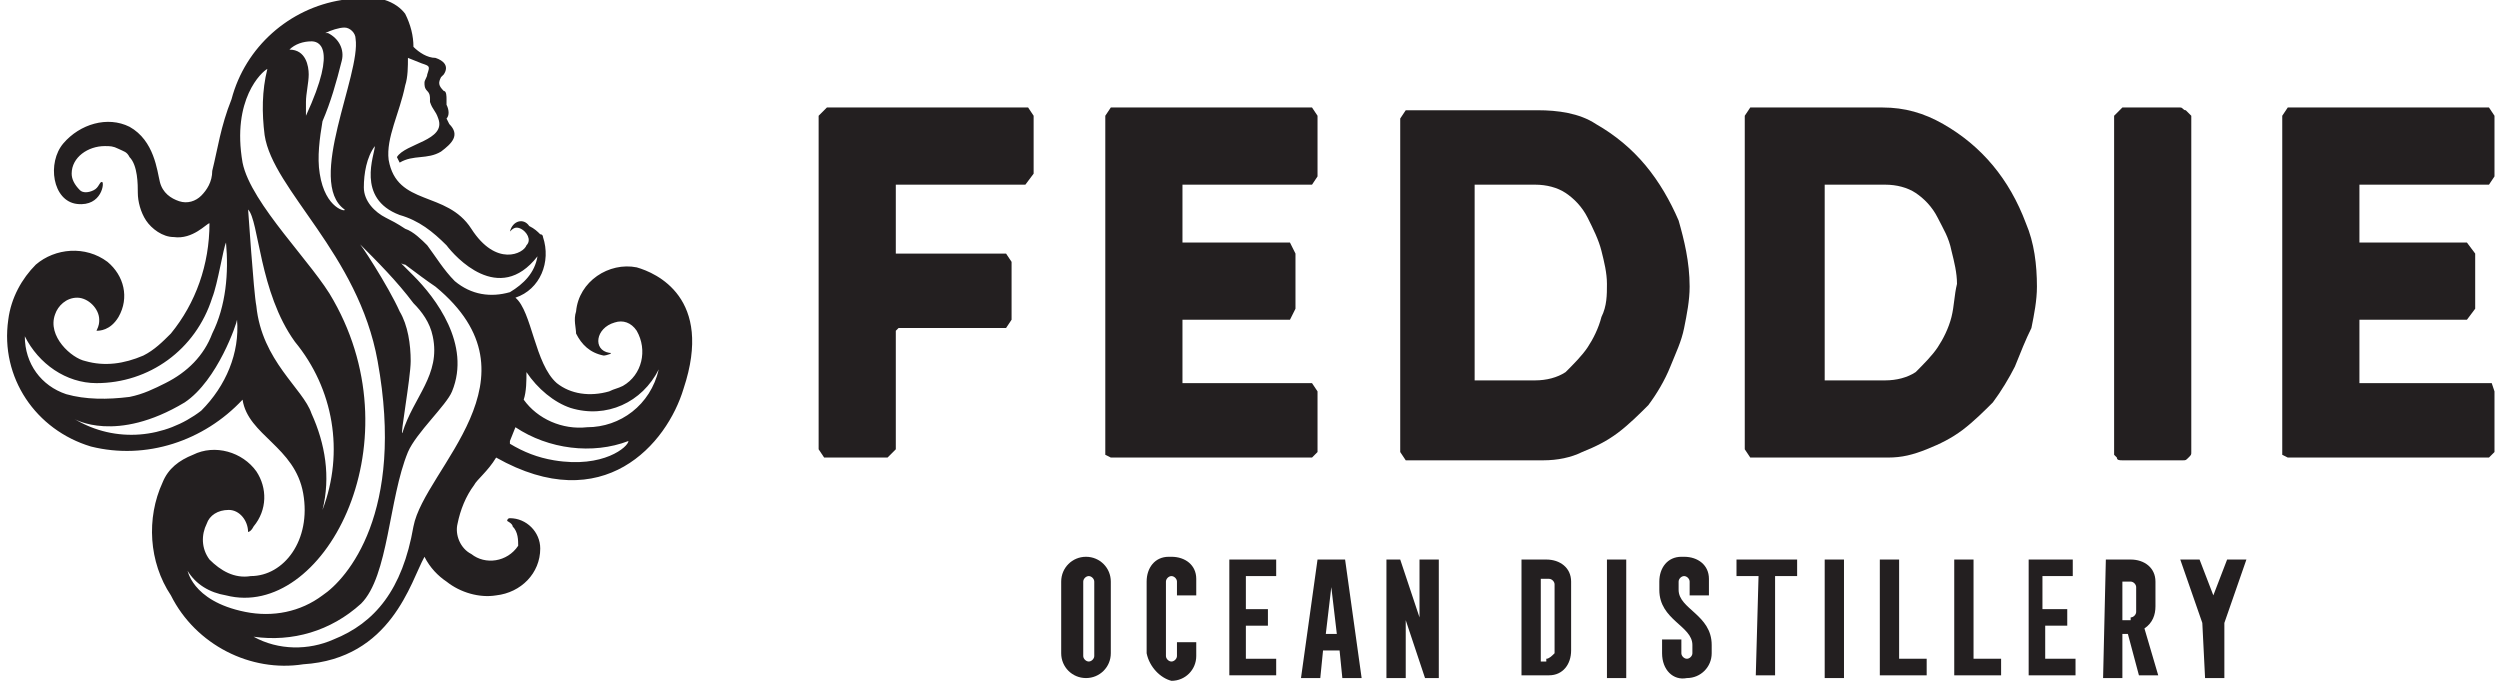 <?xml version="1.0" encoding="utf-8"?>
<!-- Generator: Adobe Illustrator 24.0.1, SVG Export Plug-In . SVG Version: 6.00 Build 0)  -->
<svg version="1.1" id="Layer_1" xmlns="http://www.w3.org/2000/svg" xmlns:xlink="http://www.w3.org/1999/xlink" x="0px" y="0px"
	 viewBox="0 0 90.7 24.7" style="enable-background:new 0 0 90.7 24.7;" xml:space="preserve">
<style type="text/css">
	.st0{fill:#231F20;}
</style>
<title>Asset 7</title>
<path class="st0" d="M23.1,9.7c-1-0.2-2.1,0.5-2.2,1.6c-0.1,0.3,0,0.6,0,0.8c0.2,0.4,0.5,0.7,1,0.8c0.1,0,0.4-0.1,0.2-0.1
	c-0.6-0.1-0.5-0.9,0.2-1.1c0.3-0.1,0.6,0,0.8,0.3c0.4,0.7,0.2,1.6-0.5,2c-0.2,0.1-0.3,0.1-0.5,0.2c-0.7,0.2-1.4,0.1-1.9-0.3
	c-0.8-0.7-0.9-2.6-1.5-3.1c0.9-0.3,1.3-1.3,1-2.2c0,0,0-0.1-0.1-0.1c-0.1-0.1-0.2-0.2-0.4-0.3C19,7.9,18.6,8,18.5,8.4
	c0.1-0.1,0.2-0.2,0.4-0.1c0.2,0.1,0.4,0.4,0.2,0.6c0,0,0,0,0,0c-0.1,0.3-1.1,0.8-2-0.6s-2.7-0.8-3-2.5c-0.1-0.8,0.4-1.7,0.6-2.7
	c0.1-0.3,0.1-0.7,0.1-1l0.5,0.2c0.3,0.1,0.3,0.1,0.2,0.4c0,0.1-0.1,0.2-0.1,0.3c0,0.1,0,0.2,0.1,0.3c0.1,0.1,0.1,0.2,0.1,0.3
	c0,0,0,0.1,0,0.1c0.1,0.3,0.2,0.3,0.3,0.6c0.3,0.8-1.2,0.9-1.5,1.4l0.1,0.2C15,5.6,15.5,5.8,16,5.5c0.4-0.3,0.7-0.6,0.3-1
	c0,0-0.1-0.2-0.1-0.2c0.1-0.1,0.1-0.3,0-0.5c0,0,0-0.1,0-0.2c0-0.1,0-0.3-0.1-0.3c-0.2-0.2-0.2-0.3-0.1-0.5c0,0,0,0,0.1-0.1
	c0.2-0.3,0-0.5-0.3-0.6c-0.3,0-0.6-0.2-0.8-0.4c0-0.4-0.1-0.8-0.3-1.2c-0.3-0.4-1-0.8-2.3-0.5c-1.9,0.3-3.5,1.7-4,3.6
	C8,4.6,7.9,5.4,7.7,6.2C7.7,6.6,7.5,6.9,7.3,7.1C7.1,7.3,6.8,7.4,6.5,7.3C6.2,7.2,5.9,7,5.8,6.6c-0.1-0.4-0.2-1.5-1.1-2
	C3.9,4.2,2.9,4.5,2.3,5.2C1.7,5.9,1.9,7.3,2.8,7.4s1-0.8,0.9-0.8S3.6,6.8,3.4,6.9C3.2,7,3,7,2.9,6.9C2.7,6.7,2.6,6.5,2.6,6.3
	c0-0.6,0.6-1,1.2-1c0,0,0,0,0,0c0.2,0,0.3,0,0.5,0.1l0,0l0,0c0.2,0.1,0.3,0.1,0.4,0.3C5,6,5,6.7,5,7C5,7.3,5.1,7.7,5.3,8
	c0.2,0.3,0.6,0.6,1,0.6c0.7,0.1,1.2-0.5,1.3-0.5c0,1.5-0.5,2.9-1.4,4c-0.3,0.3-0.6,0.6-1,0.8c-0.7,0.3-1.4,0.4-2.1,0.2
	C2.6,13,1.7,12.2,2,11.4c0.1-0.3,0.4-0.6,0.8-0.6c0.4,0,0.8,0.4,0.8,0.8c0,0,0,0,0,0c0,0.1,0,0.2-0.1,0.4c0.1,0,0.5,0,0.8-0.5
	c0.4-0.7,0.2-1.5-0.4-2C3.1,8.9,2,9,1.3,9.6c-0.5,0.5-0.9,1.2-1,2c-0.3,2.1,1,4,3,4.6c2,0.5,4.1-0.2,5.5-1.7
	c0.2,1.3,1.9,1.7,2.2,3.4c0.3,1.7-0.7,3-1.9,3c-0.6,0.1-1.1-0.2-1.5-0.6c-0.3-0.4-0.3-0.9-0.1-1.3c0.1-0.3,0.4-0.5,0.8-0.5
	c0.4,0,0.7,0.4,0.7,0.8c0,0,0.1,0,0.2-0.2c0.5-0.6,0.5-1.4,0.1-2c-0.5-0.7-1.5-1-2.3-0.6c-0.5,0.2-0.9,0.5-1.1,1
	c-0.6,1.3-0.5,2.9,0.3,4.1c0.9,1.8,2.9,2.8,4.8,2.5c3.2-0.2,3.9-3,4.4-3.9c0.2,0.4,0.5,0.7,0.8,0.9c0.5,0.4,1.2,0.6,1.8,0.5
	c0.9-0.1,1.6-0.8,1.6-1.7c0-0.6-0.5-1.1-1.1-1.1c-0.1,0-0.1,0.1-0.1,0.1s0.2,0.1,0.2,0.2c0.2,0.2,0.2,0.5,0.2,0.7
	c-0.4,0.6-1.2,0.7-1.7,0.3c-0.4-0.2-0.6-0.7-0.5-1.1c0.1-0.5,0.3-1,0.6-1.4c0.1-0.2,0.5-0.5,0.8-1c3.9,2.2,6.2-0.5,6.8-2.5
	C25.9,10.8,23.8,9.9,23.1,9.7z M0.9,12.2c0.5,1,1.5,1.7,2.6,1.7c1.9,0,3.6-1.2,4.2-3.1c0.2-0.5,0.4-1.8,0.5-2c0.1,1.1,0,2.3-0.5,3.3
	c-0.3,0.8-0.9,1.4-1.7,1.8c-0.4,0.2-0.8,0.4-1.3,0.5c-0.8,0.1-1.6,0.1-2.3-0.1C1.5,14,0.9,13.2,0.9,12.2z M7.3,14.9
	c-1.3,1-3.1,1.2-4.6,0.3c0,0,1.5,0.9,4-0.6c1.2-0.8,1.9-2.9,1.9-3C8.7,12.8,8.2,14,7.3,14.9z M13.6,5.3c0,0.3-0.7,1.9,0.9,2.5
	c0.7,0.2,1.2,0.6,1.7,1.1c0.3,0.4,1.9,2.2,3.3,0.4c-0.1,0.6-0.5,1-1,1.3c-0.7,0.2-1.4,0.1-2-0.4c-0.4-0.4-0.7-0.9-1-1.3
	c-0.2-0.2-0.5-0.5-0.8-0.6C14.4,8.1,14.2,8,14,7.9c-0.4-0.2-0.8-0.6-0.8-1.1C13.2,6.3,13.3,5.7,13.6,5.3L13.6,5.3z M13,8.8
	c0.7,0.7,1.4,1.4,2,2.2c0.3,0.3,0.6,0.7,0.7,1.2c0.3,1.4-0.7,2.2-1.1,3.5c-0.1,0.2,0.3-2,0.3-2.6c0-0.6-0.1-1.3-0.4-1.8
	C14.1,10.4,13,8.7,13,8.8L13,8.8z M12.5,1c0.2,0,0.4,0.2,0.4,0.4c0.2,1.3-1.8,5.2-0.4,6.2c0.1,0.1-0.7,0-0.9-1.3
	c-0.1-0.6,0-1.3,0.1-1.9C12,3.7,12.2,3,12.4,2.2c0.1-0.4-0.1-0.8-0.5-1c0,0-0.1,0-0.1,0C12,1.1,12.3,1,12.5,1z M11.3,1.5
	c0.2,0,1,0.1-0.2,2.7c0-0.2,0-0.3,0-0.5c0-0.3,0.1-0.7,0.1-1s-0.1-0.9-0.7-0.9C10.7,1.6,11,1.5,11.3,1.5z M9.3,11.1
	C9.2,10.6,9,7.5,9,7.6c0.4,0.4,0.4,3,1.7,4.8c1.4,1.7,1.8,4,1,6.1c0.3-1.2,0.1-2.4-0.4-3.5C11,14.1,9.5,13.1,9.3,11.1z M6.8,20.7
	c0.3,0.5,0.8,0.8,1.4,0.9c3.5,0.9,6.9-5.4,3.9-10.7c-0.7-1.3-3-3.5-3.3-5C8.4,3.6,9.5,2.6,9.7,2.5C9.5,3.3,9.5,4.1,9.6,4.9
	c0.3,2,3.4,4.3,4.1,8.2c1,5.5-1.1,7.9-2,8.5c-0.8,0.6-1.8,0.8-2.8,0.6C6.9,21.8,6.8,20.6,6.8,20.7L6.8,20.7z M15,19.1
	c-0.4,2.3-1.4,3.5-2.9,4.1c-0.9,0.4-2,0.4-2.9-0.1c1.4,0.2,2.8-0.2,3.9-1.2c1-1,1-3.8,1.7-5.5c0.3-0.7,1.4-1.7,1.6-2.2
	c0.7-1.7-0.6-3.4-1.4-4.2l-0.4-0.4c-0.1-0.1,0,0,0.1,0c0.4,0.3,0.8,0.6,1.1,0.8C19.8,13.7,15.4,17,15,19.1z M20.1,16.7
	c-0.6-0.1-1.1-0.3-1.6-0.6l0,0c0,0,0,0,0-0.1l0.2-0.5c1.2,0.8,2.8,1,4.1,0.5C22.8,16.2,21.9,17,20.1,16.7L20.1,16.7z M21.3,15.5
	c-0.9,0.1-1.8-0.3-2.3-1c0.1-0.3,0.1-0.7,0.1-1c0.4,0.6,1,1.1,1.6,1.3c1.3,0.4,2.6-0.2,3.2-1.4C23.6,14.7,22.5,15.5,21.3,15.5z"/>
<polygon class="st0" points="40.1,4.2 40.3,3.9 47.6,3.9 47.8,4.2 47.8,6.4 47.6,6.7 42.9,6.7 42.9,8.8 46.8,8.8 47,9.2 47,11.2 
	46.8,11.6 42.9,11.6 42.9,13.9 47.6,13.9 47.8,14.2 47.8,16.4 47.6,16.6 40.3,16.6 40.1,16.5 "/>
<polygon class="st0" points="32.5,9.2 36.5,9.2 36.7,9.5 36.7,11.6 36.5,11.9 32.6,11.9 32.5,12 32.5,16.3 32.2,16.6 29.9,16.6 
	29.7,16.3 29.7,4.2 30,3.9 37.3,3.9 37.5,4.2 37.5,6.3 37.2,6.7 32.5,6.7 "/>
<path class="st0" d="M60.9,8c-0.3-0.7-0.7-1.4-1.2-2c-0.5-0.6-1.1-1.1-1.8-1.5C57.3,4.1,56.5,4,55.8,4H51l-0.2,0.3v12.1l0.2,0.3h5
	c0.5,0,1-0.1,1.4-0.3c0.5-0.2,0.9-0.4,1.3-0.7c0.4-0.3,0.8-0.7,1.1-1c0.3-0.4,0.6-0.9,0.8-1.4c0.2-0.5,0.4-0.9,0.5-1.4
	c0.1-0.5,0.2-1,0.2-1.5C61.3,9.5,61.1,8.7,60.9,8z M58.1,11.5c-0.1,0.4-0.3,0.8-0.5,1.1c-0.2,0.3-0.5,0.6-0.8,0.9
	c-0.3,0.2-0.7,0.3-1.1,0.3h-2.2V6.7h2.2c0.4,0,0.8,0.1,1.1,0.3c0.3,0.2,0.6,0.5,0.8,0.9c0.2,0.4,0.4,0.8,0.5,1.2
	c0.1,0.4,0.2,0.8,0.2,1.2C58.3,10.7,58.3,11.1,58.1,11.5z"/>
<path class="st0" d="M72.3,6c-0.5-0.6-1.1-1.1-1.8-1.5c-0.7-0.4-1.4-0.6-2.2-0.6h-4.8l-0.2,0.3v12.1l0.2,0.3h5
	c0.5,0,0.9-0.1,1.4-0.3c0.5-0.2,0.9-0.4,1.3-0.7c0.4-0.3,0.8-0.7,1.1-1c0.3-0.4,0.6-0.9,0.8-1.3c0.2-0.5,0.4-1,0.6-1.4
	c0.1-0.5,0.2-1,0.2-1.5c0-0.8-0.1-1.6-0.4-2.3C73.2,7.3,72.8,6.6,72.3,6z M70.8,11.5c-0.1,0.4-0.3,0.8-0.5,1.1
	c-0.2,0.3-0.5,0.6-0.8,0.9c-0.3,0.2-0.7,0.3-1.1,0.3h-2.2V6.7h2.2c0.4,0,0.8,0.1,1.1,0.3c0.3,0.2,0.6,0.5,0.8,0.9
	c0.2,0.4,0.4,0.7,0.5,1.2c0.1,0.4,0.2,0.8,0.2,1.2C70.9,10.7,70.9,11.1,70.8,11.5z"/>
<path class="st0" d="M79.3,4c-0.1,0-0.1-0.1-0.2-0.1H77l-0.3,0.3v12.3l0.1,0.1c0,0.1,0.1,0.1,0.2,0.1h2.2c0.1,0,0.1,0,0.2-0.1
	c0.1-0.1,0.1-0.1,0.1-0.2V4.2C79.4,4.1,79.3,4,79.3,4z"/>
<polygon class="st0" points="90.3,6.7 90.5,6.4 90.5,4.2 90.3,3.9 83,3.9 82.8,4.2 82.8,16.5 83,16.6 90.3,16.6 90.5,16.4 
	90.5,14.2 90.4,13.9 85.6,13.9 85.6,11.6 89.5,11.6 89.8,11.2 89.8,9.2 89.5,8.8 85.6,8.8 85.6,6.7 "/>
<g>
	<path class="st0" d="M38.5,23.7v-2.6c0-0.5,0.4-0.9,0.9-0.9s0.9,0.4,0.9,0.9v2.6c0,0.5-0.4,0.9-0.9,0.9S38.5,24.2,38.5,23.7z
		 M39.7,23.8v-2.7c0-0.1-0.1-0.2-0.2-0.2c-0.1,0-0.2,0.1-0.2,0.2v2.7c0,0.1,0.1,0.2,0.2,0.2C39.6,24,39.7,23.9,39.7,23.8z"/>
	<path class="st0" d="M41.6,23.7v-2.6c0-0.5,0.3-0.9,0.8-0.9c0,0,0.1,0,0.1,0c0.5,0,0.9,0.3,0.9,0.8c0,0,0,0.1,0,0.1v0.5h-0.7v-0.5
		c0-0.1-0.1-0.2-0.2-0.2s-0.2,0.1-0.2,0.2v2.7c0,0.1,0.1,0.2,0.2,0.2s0.2-0.1,0.2-0.2v-0.5h0.7v0.5c0,0.5-0.4,0.9-0.9,0.9
		C42.1,24.6,41.7,24.2,41.6,23.7L41.6,23.7z"/>
	<path class="st0" d="M44.6,20.3h1.7v0.6h-1.1v1.2h0.8v0.6h-0.8v1.2h1.1v0.6h-1.7V20.3z"/>
	<path class="st0" d="M47.8,20.3h1l0.6,4.3h-0.7l-0.1-1H48l-0.1,1h-0.7L47.8,20.3z M48.5,23l-0.2-1.7L48.1,23H48.5z"/>
	<path class="st0" d="M50.3,20.3h0.5l0.7,2.1v-2.1h0.7v4.3h-0.5L51,22.5v2.1h-0.7V20.3z"/>
	<path class="st0" d="M55.2,20.3h0.9c0.5,0,0.9,0.3,0.9,0.8c0,0,0,0.1,0,0.1v2.4c0,0.5-0.3,0.9-0.8,0.9c0,0-0.1,0-0.1,0h-0.9V20.3z
		 M56.1,23.9c0.1,0,0.2-0.1,0.3-0.2c0,0,0,0,0,0v-2.5c0-0.1-0.1-0.2-0.2-0.2c0,0,0,0,0,0h-0.3v3H56.1z"/>
	<path class="st0" d="M58.3,20.3H59v4.3h-0.7V20.3z"/>
	<path class="st0" d="M60.3,23.7v-0.5h0.7v0.5c0,0.1,0.1,0.2,0.2,0.2s0.2-0.1,0.2-0.2v-0.3c0-0.7-1.2-0.9-1.2-2v-0.3
		c0-0.5,0.3-0.9,0.8-0.9c0,0,0.1,0,0.1,0c0.5,0,0.9,0.3,0.9,0.8c0,0,0,0.1,0,0.1v0.5h-0.7v-0.5c0-0.1-0.1-0.2-0.2-0.2
		s-0.2,0.1-0.2,0.2v0.3c0,0.7,1.2,0.9,1.2,2v0.3c0,0.5-0.4,0.9-0.9,0.9C60.7,24.7,60.3,24.3,60.3,23.7L60.3,23.7z"/>
	<path class="st0" d="M63.8,20.9H63v-0.6h2.2v0.6h-0.8v3.6h-0.7L63.8,20.9z"/>
	<path class="st0" d="M66.2,20.3h0.7v4.3h-0.7V20.3z"/>
	<path class="st0" d="M68.2,20.3h0.7v3.6h1v0.6h-1.7V20.3z"/>
	<path class="st0" d="M70.9,20.3h0.7v3.6h1v0.6h-1.7V20.3z"/>
	<path class="st0" d="M73.5,20.3h1.7v0.6h-1.1v1.2H75v0.6h-0.8v1.2h1.1v0.6h-1.7V20.3z"/>
	<path class="st0" d="M76.4,20.3h0.9c0.5,0,0.9,0.3,0.9,0.8c0,0,0,0.1,0,0.1v0.8c0,0.3-0.1,0.6-0.4,0.8l0.5,1.7h-0.7L77.2,23H77v1.6
		h-0.7L76.4,20.3z M77.3,22.4c0.1,0,0.2-0.1,0.2-0.2c0,0,0,0,0,0v-0.9c0-0.1-0.1-0.2-0.2-0.2c0,0,0,0,0,0H77v1.4H77.3z"/>
	<path class="st0" d="M79.9,22.6l-0.8-2.3h0.7l0.5,1.3l0.5-1.3h0.7l-0.8,2.3v2h-0.7L79.9,22.6z"/>
</g>
</svg>
